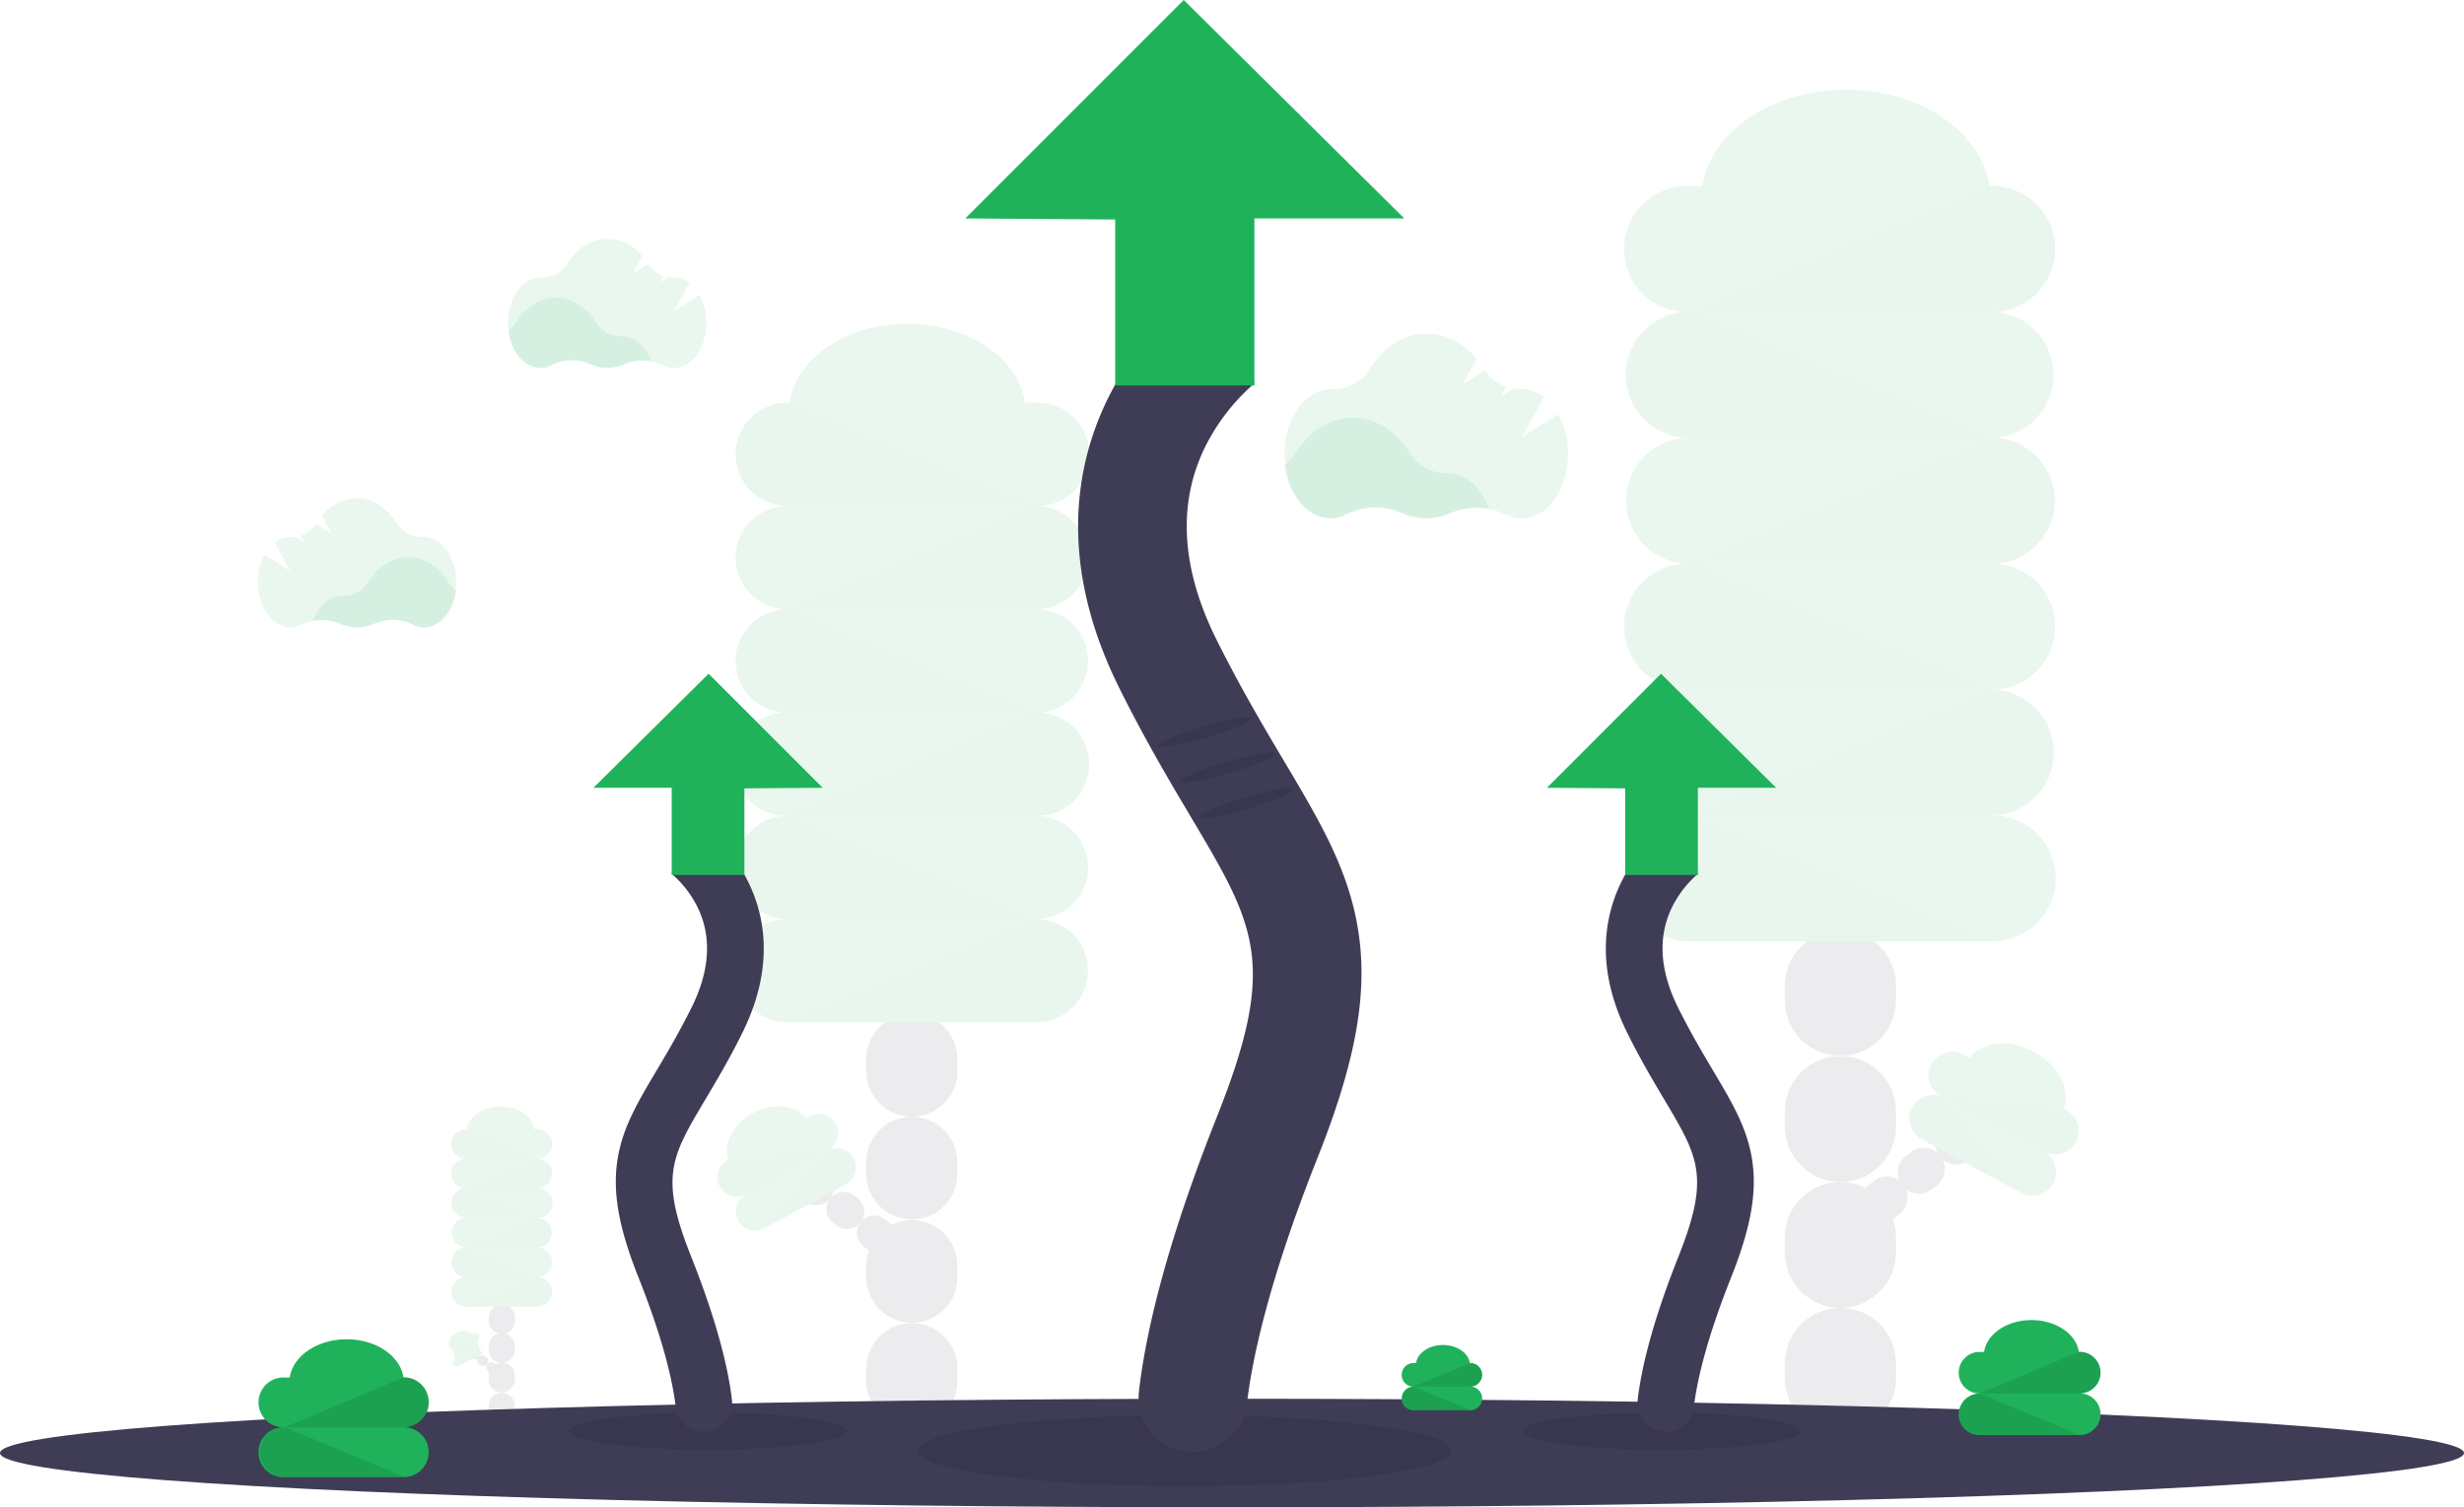 <svg xmlns="http://www.w3.org/2000/svg" id="Group_133" width="853.624" height="522.183" data-name="Group 133" viewBox="0 0 853.624 522.183"><defs><style>            .cls-1,.cls-6{fill:#1fb25a}.cls-1,.cls-3,.cls-5{opacity:.1}.cls-2{fill:#fbbebe}.cls-4{fill:#3f3d56}        </style></defs><path id="Path_960" d="M693.181 339.223a23.63 23.63 0 0 0-13.712 1.5 20.2 20.2 0 0 1-16.541-.074 23.107 23.107 0 0 0-19.362.376 11.971 11.971 0 0 1-5.576 1.4c-7.849 0-14.382-7.907-15.74-18.34a15.193 15.193 0 0 0 3.925-4.235c4.6-7.416 11.733-12.175 19.738-12.175s15.045 4.7 19.624 12.044a15.151 15.151 0 0 0 13.082 7.163h.2c6.275.027 11.688 5.039 14.362 12.341z" class="cls-1" data-name="Path 960" transform="translate(-177.245 -162.955)"></path><path id="Path_961" d="M717.067 299.988l-12.69 8.054 7.7-14.014a12.592 12.592 0 0 0-7.678-2.739h-.2a14.85 14.85 0 0 1-2.633-.188l-4.284 2.723 1.848-3.352a15.274 15.274 0 0 1-7.522-5.724l-7.7 4.906 4.906-8.839c-4.505-5.4-10.572-8.724-17.244-8.724-8 0-15.135 4.767-19.738 12.183a14.718 14.718 0 0 1-13.082 7.032h-.433c-8.839 0-16 10.024-16 22.379s7.163 22.379 16 22.379a12.035 12.035 0 0 0 5.576-1.39 23.074 23.074 0 0 1 19.362-.384 20.2 20.2 0 0 0 16.467.041 23.131 23.131 0 0 1 19.2.368 11.979 11.979 0 0 0 5.511 1.366c8.839 0 16-10.016 16-22.379a28.421 28.421 0 0 0-3.36-13.7z" class="cls-1" data-name="Path 961" transform="translate(-177.256 -156.466)"></path><path id="Path_963" d="M594.955 274.7a6.337 6.337 0 0 0-.679-2.134 4.846 4.846 0 0 0-1-1.047 6.54 6.54 0 0 0-2.126-1.325 2.649 2.649 0 0 0-2.453.278 3.222 3.222 0 0 0-1.063 2.216 5.47 5.47 0 0 0 .572 3.361 14.024 14.024 0 0 0 2.723 2.8 10.63 10.63 0 0 1 1.782 2.216 6.2 6.2 0 0 0 .818 1.186 1.529 1.529 0 0 0 1.284.507 2.216 2.216 0 0 0 1.047-.613c.384-.335 1.431-.948 1.464-1.488s-.818-1.423-.989-1.832a20.7 20.7 0 0 1-1.382-4.129z" class="cls-2" data-name="Path 963" transform="translate(-170.923 -156.089)"></path><g id="Group_130" class="cls-3" data-name="Group 130" transform="translate(248.559 112.165)"><path id="Path_966" d="M476.621 663.271v4.211a15.781 15.781 0 0 1-31.561 0v-4.211a15.781 15.781 0 0 1 31.561 0z" class="cls-4" data-name="Path 966" transform="translate(-393.493 -337.086)"></path><path id="Path_967" d="M445.06 579.973v-4.2a15.781 15.781 0 0 1 31.561 0v4.2a15.6 15.6 0 0 1-.679 4.563 15.772 15.772 0 0 1-30.883-4.562z" class="cls-4" data-name="Path 967" transform="translate(-393.493 -321.131)"></path><path id="Path_968" d="M476.621 619.481v4.211a15.781 15.781 0 0 1-31.561 0v-4.211a15.781 15.781 0 0 1 31.561 0z" class="cls-4" data-name="Path 968" transform="translate(-393.493 -329.101)"></path><path id="Path_969" d="M460.841 691.24a15.83 15.83 0 0 1 15.781 15.789v4.2a15.781 15.781 0 1 1-31.561 0v-4.2a15.83 15.83 0 0 1 15.781-15.789z" class="cls-4" data-name="Path 969" transform="translate(-393.493 -345.064)"></path><path id="Path_970" d="M445.06 579.78v3.8a15.772 15.772 0 0 0 30.883 4.554z" class="cls-5" data-name="Path 970" transform="translate(-393.493 -324.739)"></path><path id="Path_971" d="M445.06 623.53v3.81a15.781 15.781 0 0 0 30.883 4.563z" class="cls-5" data-name="Path 971" transform="translate(-393.493 -332.717)"></path><path id="Path_972" d="M445.06 667.29v3.8a15.781 15.781 0 0 0 30.883 4.563z" class="cls-5" data-name="Path 972" transform="translate(-393.493 -340.697)"></path><path id="Path_973" d="M445.06 711v3.8a15.772 15.772 0 0 0 30.883 4.562z" class="cls-5" data-name="Path 973" transform="translate(-393.493 -348.668)"></path><path id="Path_974" d="M404.242 626.142l1.259.965a5.961 5.961 0 0 0 8.487-8.177 5.832 5.832 0 0 0-1.2-1.259l-1.259-.948a5.964 5.964 0 0 0-7.285 9.444z" class="cls-4" data-name="Path 974" transform="translate(-385.626 -331.249)"></path><path id="Path_975" d="M424.618 626.783l1.259.973a5.964 5.964 0 1 1-7.285 9.444l-1.259-.973a5.964 5.964 0 1 1 7.285-9.444z" class="cls-4" data-name="Path 975" transform="translate(-388.013 -333.084)"></path><path id="Path_976" d="M437.7 636.883l1.259.973a5.964 5.964 0 0 1-7.285 9.444l-1.259-.973a5.964 5.964 0 0 1 7.285-9.444z" class="cls-4" data-name="Path 976" transform="translate(-390.399 -334.926)"></path><path id="Path_977" d="M450.784 646.983l1.259.973a5.964 5.964 0 1 1-7.285 9.444l-1.276-.973a5.964 5.964 0 1 1 7.285-9.444z" class="cls-4" data-name="Path 977" transform="translate(-392.782 -336.767)"></path><path id="Path_978" d="M404.9 627l1.145.875a5.961 5.961 0 0 0 8.487-8.177z" class="cls-5" data-name="Path 978" transform="translate(-386.17 -332.019)"></path><path id="Path_979" d="M418 637.1l1.145.875a5.961 5.961 0 0 0 8.487-8.176z" class="cls-5" data-name="Path 979" transform="translate(-388.559 -333.861)"></path><path id="Path_980" d="M431.08 647.2l1.137.875a5.961 5.961 0 0 0 8.5-8.177z" class="cls-5" data-name="Path 980" transform="translate(-390.944 -335.702)"></path><path id="Path_981" d="M407.506 366.771a17.888 17.888 0 1 0 0 35.776 17.89 17.89 0 1 0 0 35.768 17.89 17.89 0 0 0 0 35.78 17.888 17.888 0 1 0 0 35.776h86.278a17.888 17.888 0 1 0 0-35.776 17.889 17.889 0 1 0 0-35.778 17.89 17.89 0 1 0 0-35.77 17.888 17.888 0 1 0 0-35.776 17.889 17.889 0 1 0 0-35.778 17.89 17.89 0 1 0 0-35.77h-3.941c-2.265-15.388-19.624-27.358-40.776-27.358s-38.511 11.97-40.776 27.358h-.818a17.888 17.888 0 1 0 0 35.776 17.889 17.889 0 1 0 0 35.778z" class="cls-6" data-name="Path 981" transform="translate(-383.297 -267.86)"></path><path id="Path_982" d="M389.72 319.2a17.939 17.939 0 0 0 17.89 17.89h86.278l-85.755-35.77h-.523a17.939 17.939 0 0 0-17.89 17.88z" class="cls-5" data-name="Path 982" transform="translate(-383.402 -273.961)"></path><path id="Path_983" d="M515.136 363.01a17.988 17.988 0 0 1-17.89 17.89H411l85.763-35.78h.523a17.988 17.988 0 0 1 17.849 17.89z" class="cls-5" data-name="Path 983" transform="translate(-387.282 -281.948)"></path><path id="Path_984" d="M515.136 450.47a17.939 17.939 0 0 1-17.89 17.882H411l85.763-35.772h.523a17.939 17.939 0 0 1 17.85 17.89z" class="cls-5" data-name="Path 984" transform="translate(-387.282 -297.897)"></path><path id="Path_985" d="M515.136 538.01a17.939 17.939 0 0 1-17.89 17.882H411l85.763-35.772h.523a17.939 17.939 0 0 1 17.85 17.89z" class="cls-5" data-name="Path 985" transform="translate(-387.282 -313.86)"></path><path id="Path_986" d="M389.72 406.712a17.939 17.939 0 0 0 17.89 17.89h86.278l-85.755-35.772h-.523a17.939 17.939 0 0 0-17.89 17.882z" class="cls-5" data-name="Path 986" transform="translate(-383.402 -289.919)"></path><path id="Path_987" d="M389.72 494.22a17.988 17.988 0 0 0 17.89 17.89h86.278l-85.755-35.78h-.523a17.988 17.988 0 0 0-17.89 17.89z" class="cls-5" data-name="Path 987" transform="translate(-383.402 -305.875)"></path><path id="Path_988" d="M398.2 641.674l28.413-15.3a6.688 6.688 0 0 0-6.345-11.766 6.689 6.689 0 1 0-6.337-11.782l-1.3.7c-3.475-4.669-11.324-5.527-18.283-1.782s-10.556 10.768-8.577 16.238l-.253.139a6.689 6.689 0 1 0 6.337 11.782 6.691 6.691 0 1 0 6.345 11.787z" class="cls-6" data-name="Path 988" transform="translate(-381.992 -328.318)"></path><path id="Path_989" d="M382.824 630.559a6.713 6.713 0 0 0 9.06 2.723L420.272 618l-34.578 3.426-.172.09a6.713 6.713 0 0 0-2.698 9.043z" class="cls-5" data-name="Path 989" transform="translate(-382 -331.709)"></path><path id="Path_990" d="M432.728 620.636a6.7 6.7 0 0 1-2.715 9.06l-28.413 15.3 21.9-26.982.172-.1a6.713 6.713 0 0 1 9.06 2.723z" class="cls-5" data-name="Path 990" transform="translate(-385.568 -331.549)"></path></g><g id="Group_131" class="cls-3" data-name="Group 131" transform="translate(154.514 383.313)"><path id="Path_991" d="M294.12 712.777v1.2a4.53 4.53 0 0 1-9.051 0v-1.2a4.53 4.53 0 1 1 9.051 0z" class="cls-4" data-name="Path 991" transform="translate(-270.273 -619.279)"></path><path id="Path_992" d="M285.07 688.983v-1.21a4.53 4.53 0 0 1 9.051 0v1.21a4.375 4.375 0 0 1-.2 1.308 4.522 4.522 0 0 1-8.855-1.308z" class="cls-4" data-name="Path 992" transform="translate(-270.274 -614.789)"></path><path id="Path_993" d="M294.12 700.237v1.2a4.53 4.53 0 0 1-9.051 0v-1.2a4.53 4.53 0 1 1 9.051 0z" class="cls-4" data-name="Path 993" transform="translate(-270.273 -616.992)"></path><path id="Path_994" d="M289.6 720.83a4.538 4.538 0 0 1 4.522 4.53v1.2a4.53 4.53 0 1 1-9.051 0v-1.2a4.538 4.538 0 0 1 4.53-4.53z" class="cls-4" data-name="Path 994" transform="translate(-270.273 -621.609)"></path><path id="Path_995" d="M285.07 688.89v1.087a4.522 4.522 0 0 0 8.855 1.308z" class="cls-5" data-name="Path 995" transform="translate(-270.274 -615.784)"></path><path id="Path_996" d="M285.07 701.43v1.087a4.522 4.522 0 0 0 8.855 1.308z" class="cls-5" data-name="Path 996" transform="translate(-270.274 -618.071)"></path><path id="Path_997" d="M285.07 714v1.087a4.522 4.522 0 0 0 8.855 1.308z" class="cls-5" data-name="Path 997" transform="translate(-270.274 -620.363)"></path><path id="Path_998" d="M285.07 726.51v1.09a4.522 4.522 0 0 0 8.855 1.308z" class="cls-5" data-name="Path 998" transform="translate(-270.274 -622.644)"></path><path id="Path_999" d="M273.376 702.167l.36.286a1.709 1.709 0 0 0 2.453-2.347 1.634 1.634 0 0 0-.343-.368l-.36-.278a1.711 1.711 0 0 0-2.093 2.706z" class="cls-4" data-name="Path 999" transform="translate(-268.023 -617.646)"></path><path id="Path_1000" d="M279.215 702.36l.36.278a1.709 1.709 0 1 1-2.085 2.706l-.368-.278a1.711 1.711 0 0 1 2.093-2.706z" class="cls-4" data-name="Path 1000" transform="translate(-268.703 -618.175)"></path><path id="Path_1001" d="M282.975 705.257l.36.278a1.708 1.708 0 1 1-2.085 2.706l-.36-.278a1.709 1.709 0 0 1 2.085-2.706z" class="cls-4" data-name="Path 1001" transform="translate(-269.397 -618.709)"></path><path id="Path_1002" d="M286.725 708.157l.36.278a1.709 1.709 0 1 1-2.085 2.707l-.36-.278a1.709 1.709 0 0 1 2.085-2.706z" class="cls-4" data-name="Path 1002" transform="translate(-270.081 -619.238)"></path><path id="Path_1003" d="M273.56 702.423l.327.253a1.709 1.709 0 0 0 2.453-2.347z" class="cls-5" data-name="Path 1003" transform="translate(-268.175 -617.87)"></path><path id="Path_1004" d="M277.32 705.313l.327.253a1.709 1.709 0 0 0 2.453-2.347z" class="cls-5" data-name="Path 1004" transform="translate(-268.86 -618.397)"></path><path id="Path_1005" d="M281.07 708.211l.327.245a1.709 1.709 0 0 0 2.4-.3 1.733 1.733 0 0 0 0-2.044z" class="cls-5" data-name="Path 1005" transform="translate(-269.544 -618.924)"></path><path id="Path_1006" d="M274.337 627.828a5.127 5.127 0 0 0 0 10.253 5.135 5.135 0 0 0 0 10.261 5.127 5.127 0 0 0 0 10.253 5.127 5.127 0 0 0 0 10.253h24.733a5.127 5.127 0 0 0 0-10.253 5.127 5.127 0 0 0 0-10.253 5.135 5.135 0 0 0 0-10.261 5.127 5.127 0 1 0 0-10.253 5.127 5.127 0 0 0 0-10.253 5.127 5.127 0 0 0 0-10.253h-1.128c-.654-4.407-5.634-7.841-11.692-7.841s-11.038 3.434-11.684 7.841h-.229a5.127 5.127 0 0 0 0 10.253 5.127 5.127 0 1 0 0 10.253z" class="cls-6" data-name="Path 1006" transform="translate(-267.382 -599.48)"></path><path id="Path_1007" d="M269.21 614.2a5.143 5.143 0 0 0 5.127 5.127h24.733l-24.578-10.257h-.155a5.143 5.143 0 0 0-5.127 5.127z" class="cls-5" data-name="Path 1007" transform="translate(-267.382 -601.229)"></path><path id="Path_1008" d="M305.16 626.737a5.143 5.143 0 0 1-5.127 5.127H275.3l24.578-10.253h.155a5.143 5.143 0 0 1 5.127 5.127z" class="cls-5" data-name="Path 1008" transform="translate(-268.492 -603.516)"></path><path id="Path_1009" d="M305.16 651.855a5.151 5.151 0 0 1-5.127 5.127H275.3l24.578-10.261h.155a5.151 5.151 0 0 1 5.127 5.135z" class="cls-5" data-name="Path 1009" transform="translate(-268.492 -608.094)"></path><path id="Path_1010" d="M305.16 676.907a5.143 5.143 0 0 1-5.127 5.127H275.3l24.578-10.253h.155a5.143 5.143 0 0 1 5.127 5.127z" class="cls-5" data-name="Path 1010" transform="translate(-268.492 -612.664)"></path><path id="Path_1011" d="M269.21 639.277a5.143 5.143 0 0 0 5.127 5.127h24.733l-24.578-10.254h-.155a5.143 5.143 0 0 0-5.127 5.127z" class="cls-5" data-name="Path 1011" transform="translate(-267.382 -605.802)"></path><path id="Path_1012" d="M269.21 664.367a5.143 5.143 0 0 0 5.127 5.127h24.733l-24.578-10.254h-.155a5.143 5.143 0 0 0-5.127 5.127z" class="cls-5" data-name="Path 1012" transform="translate(-267.382 -610.377)"></path><path id="Path_1013" d="M271.859 706.627l8.176-4.391a4.268 4.268 0 0 1-1.035-5.969 1.913 1.913 0 0 0-2.6-.777l-.368.2c-1-1.333-3.271-1.586-5.241-.507s-3.025 3.083-2.453 4.652l-.074.041a4.268 4.268 0 0 1 1.038 5.969 1.922 1.922 0 0 0 2.557.782z" class="cls-6" data-name="Path 1013" transform="translate(-267.194 -616.808)"></path><path id="Path_1014" d="M267.224 703.445a1.922 1.922 0 0 0 2.6.818L278 699.88l-9.951.916H268a1.921 1.921 0 0 0-.777 2.649z" class="cls-5" data-name="Path 1014" transform="translate(-266.974 -617.788)"></path><path id="Path_1015" d="M281.533 700.6a1.93 1.93 0 0 1-.777 2.6l-8.176 4.383 6.271-7.735h.049a1.93 1.93 0 0 1 2.633.752z" class="cls-5" data-name="Path 1015" transform="translate(-267.996 -617.737)"></path></g><g id="Group_132" class="cls-3" data-name="Group 132" transform="translate(562.686 31.103)"><path id="Path_1016" d="M834.26 650.709v5.127a19.239 19.239 0 0 0 38.479 0v-5.127a19.239 19.239 0 0 0-38.479 0z" class="cls-4" data-name="Path 1016" transform="translate(-778.591 -253.104)"></path><path id="Path_1017" d="M872.738 549.166v-5.127a19.239 19.239 0 0 0-38.479 0v5.127a18.91 18.91 0 0 0 .818 5.56 19.231 19.231 0 0 0 37.612-5.56z" class="cls-4" data-name="Path 1017" transform="translate(-778.592 -233.652)"></path><path id="Path_1018" d="M834.26 597.369v5.131a19.239 19.239 0 0 0 38.479 0v-5.135a19.239 19.239 0 0 0-38.479 0z" class="cls-4" data-name="Path 1018" transform="translate(-778.591 -243.377)"></path><path id="Path_1019" d="M853.5 684.8a19.3 19.3 0 0 0-19.239 19.239v5.127a19.239 19.239 0 0 0 38.479 0v-5.127A19.288 19.288 0 0 0 853.5 684.8z" class="cls-4" data-name="Path 1019" transform="translate(-778.591 -262.829)"></path><path id="Path_1020" d="M872.932 548.93v4.636a19.231 19.231 0 0 1-37.612 5.56z" class="cls-5" data-name="Path 1020" transform="translate(-778.785 -238.052)"></path><path id="Path_1021" d="M872.932 602.27v4.636a19.231 19.231 0 0 1-37.612 5.56z" class="cls-5" data-name="Path 1021" transform="translate(-778.785 -247.779)"></path><path id="Path_1022" d="M872.932 655.6v4.636a19.231 19.231 0 0 1-37.612 5.56z" class="cls-5" data-name="Path 1022" transform="translate(-778.785 -257.504)"></path><path id="Path_1023" d="M872.932 708.93v4.636a19.231 19.231 0 0 1-37.612 5.56z" class="cls-5" data-name="Path 1023" transform="translate(-778.785 -267.229)"></path><path id="Path_1024" d="M927.5 605.435l-1.537 1.186a7.269 7.269 0 0 1-10.351-9.984 7.031 7.031 0 0 1 1.472-1.529l1.537-1.186a7.27 7.27 0 0 1 8.88 11.513z" class="cls-4" data-name="Path 1024" transform="translate(-793.178 -245.981)"></path><path id="Path_1025" d="M902.624 606.229l-1.529 1.169a7.269 7.269 0 1 0 8.88 11.5l1.529-1.177a7.27 7.27 0 1 0-8.88-11.512z" class="cls-4" data-name="Path 1025" transform="translate(-790.235 -248.222)"></path><path id="Path_1026" d="M886.672 618.542l-1.537 1.186a7.269 7.269 0 1 0 8.88 11.5l1.537-1.177a7.27 7.27 0 1 0-8.88-11.513z" class="cls-4" data-name="Path 1026" transform="translate(-787.325 -250.47)"></path><path id="Path_1027" d="M870.748 630.825L869.219 632a7.27 7.27 0 1 0 8.88 11.512l1.529-1.186a7.269 7.269 0 1 0-8.88-11.5z" class="cls-4" data-name="Path 1027" transform="translate(-784.45 -252.688)"></path><path id="Path_1028" d="M927.349 606.492l-1.39 1.071a7.269 7.269 0 0 1-10.351-9.983z" class="cls-5" data-name="Path 1028" transform="translate(-793.178 -246.924)"></path><path id="Path_1029" d="M911.41 618.8l-1.382 1.063a7.269 7.269 0 0 1-10.319-9.975z" class="cls-5" data-name="Path 1029" transform="translate(-790.288 -249.169)"></path><path id="Path_1030" d="M895.442 631.1l-1.39 1.071A7.269 7.269 0 0 1 883.7 622.2z" class="cls-5" data-name="Path 1030" transform="translate(-787.362 -251.413)"></path><path id="Path_1031" d="M893.675 289.282a21.807 21.807 0 0 1 0 43.613 21.8 21.8 0 1 1 0 43.609 21.807 21.807 0 0 1 0 43.6 21.807 21.807 0 1 1 0 43.613H788.5a21.807 21.807 0 0 1 0-43.613 21.8 21.8 0 1 1 0-43.609 21.807 21.807 0 1 1 0-43.6 21.807 21.807 0 0 1 0-43.613 21.8 21.8 0 1 1 0-43.609 21.807 21.807 0 1 1 0-43.6h4.808c2.764-18.757 23.957-33.352 49.7-33.352s46.941 14.6 49.7 33.352h.957a21.8 21.8 0 1 1 0 43.609 21.807 21.807 0 0 1 0 43.6z" class="cls-6" data-name="Path 1031" transform="translate(-766.176 -168.72)"></path><path id="Path_1032" d="M920.453 231.317a21.864 21.864 0 0 1-21.8 21.8H793.48l104.528-43.607h.646a21.864 21.864 0 0 1 21.799 21.807z" class="cls-5" data-name="Path 1032" transform="translate(-771.155 -176.158)"></path><path id="Path_1033" d="M767.6 284.647a21.864 21.864 0 0 0 21.807 21.8h105.166L790.044 262.84h-.638a21.872 21.872 0 0 0-21.806 21.807z" class="cls-5" data-name="Path 1033" transform="translate(-766.436 -185.883)"></path><path id="Path_1034" d="M767.6 391.309a21.872 21.872 0 0 0 21.807 21.807h105.166L790.044 369.51h-.638a21.864 21.864 0 0 0-21.807 21.8z" class="cls-5" data-name="Path 1034" transform="translate(-766.436 -205.335)"></path><path id="Path_1035" d="M767.6 497.977a21.872 21.872 0 0 0 21.807 21.807h105.166L790.044 476.17h-.638a21.872 21.872 0 0 0-21.806 21.807z" class="cls-5" data-name="Path 1035" transform="translate(-766.436 -224.784)"></path><path id="Path_1036" d="M920.453 337.977a21.864 21.864 0 0 1-21.8 21.807H793.48l104.528-43.614h.646a21.864 21.864 0 0 1 21.799 21.807z" class="cls-5" data-name="Path 1036" transform="translate(-771.155 -195.608)"></path><path id="Path_1037" d="M920.453 444.647a21.864 21.864 0 0 1-21.8 21.8H793.48l104.528-43.607h.646a21.864 21.864 0 0 1 21.799 21.807z" class="cls-5" data-name="Path 1037" transform="translate(-771.155 -215.059)"></path><path id="Path_1038" d="M925.432 624.357L890.8 605.715a8.176 8.176 0 0 1 7.735-14.358A8.176 8.176 0 1 1 906.258 577l1.586.818c4.235-5.724 13.794-6.737 22.273-2.175s12.878 13.131 10.458 19.8l.319.172a8.176 8.176 0 1 1-7.735 14.358 8.176 8.176 0 1 1-7.727 14.391z" class="cls-6" data-name="Path 1038" transform="translate(-788.212 -242.401)"></path><path id="Path_1039" d="M946.814 610.822a8.176 8.176 0 0 1-11.046 3.271L901.14 595.45l42.15 4.17.213.114a8.177 8.177 0 0 1 3.312 11.087z" class="cls-5" data-name="Path 1039" transform="translate(-790.787 -246.535)"></path><path id="Path_1040" d="M887.674 598.735a8.176 8.176 0 0 0 3.311 11.046l34.635 18.642-26.7-32.886-.2-.115a8.176 8.176 0 0 0-11.046 3.313z" class="cls-5" data-name="Path 1040" transform="translate(-788.155 -246.354)"></path></g><ellipse id="Ellipse_60" cx="426.812" cy="18.806" class="cls-4" data-name="Ellipse 60" rx="426.812" ry="18.806" transform="translate(0 484.571)"></ellipse><ellipse id="Ellipse_61" cx="92.394" cy="12.322" class="cls-5" data-name="Ellipse 61" rx="92.394" ry="12.322" transform="translate(318.065 490.237)"></ellipse><path id="Path_1041" d="M578.159 655.451a18.806 18.806 0 0 1-22.289-20.507c2.142-18.937 8.806-49.443 27.031-95.239 21.128-53.1 13.508-65.927-9.133-104-7.31-12.306-15.6-26.246-24.529-44.153-23.025-46-14.276-81.454-2.911-103.032 12.085-22.968 29.37-35 31.3-36.3l17.841 29.517-1.635 1.635c-.041 0 .818 0 2.06 2.265a71.308 71.308 0 0 0-16.9 21.643c-9.893 19.812-8.585 42.518 3.884 67.431 8.348 16.7 16.263 30.016 23.246 41.765 12.543 21.1 22.444 37.759 25.723 58.8 3.393 21.774-.818 45.2-13.974 78.331-17.342 43.572-22.894 70.841-24.587 85.477a18.847 18.847 0 0 1-15.1 16.353z" class="cls-4" data-name="Path 1041" transform="translate(-161.298 -152.843)"></path><path id="Path_1042" d="M409 75.673L484.673 0l76.409 75.673h-51.928v57.865h-48.225v-57.5z" class="cls-6" data-name="Path 1042" transform="translate(-74.582)"></path><ellipse id="Ellipse_62" cx="48.241" cy="6.435" class="cls-5" data-name="Ellipse 62" rx="48.241" ry="6.435" transform="translate(527.383 489.37)"></ellipse><path id="Path_1043" d="M781.04 690.138a9.812 9.812 0 0 1-11.635-10.7c1.112-9.885 4.6-25.813 14.113-49.721 11.03-27.726 7.048-34.423-4.767-54.308-3.818-6.418-8.176-13.7-12.829-23.058-12-24.014-7.441-42.518-1.5-53.785a54.685 54.685 0 0 1 16.348-18.956l9.313 15.413-.867.818s.442 0 1.079 1.186a37.187 37.187 0 0 0-8.831 11.3c-5.159 10.343-4.472 22.191 2.036 35.208 4.358 8.716 8.487 15.674 12.134 21.807 6.541 11.014 11.717 19.713 13.434 30.7 1.766 11.365-.417 23.6-7.3 40.882-9.051 22.747-11.954 36.982-12.837 44.627a9.812 9.812 0 0 1-7.882 8.544z" class="cls-4" data-name="Path 1043" transform="translate(-202.072 -194.308)"></path><path id="Path_1044" d="M655.44 324.969l39.509-39.509 39.9 39.509h-27.112v30.212h-25.184v-30.016z" class="cls-6" data-name="Path 1044" transform="translate(-119.521 -52.054)"></path><ellipse id="Ellipse_63" cx="48.241" cy="6.435" class="cls-5" data-name="Ellipse 63" rx="48.241" ry="6.435" transform="translate(197.053 489.37)"></ellipse><path id="Path_1045" d="M367.529 690.138a9.812 9.812 0 0 0 11.635-10.7c-1.112-9.885-4.6-25.813-14.113-49.721-11.03-27.726-7.048-34.423 4.767-54.308 3.818-6.418 8.176-13.7 12.829-23.058 12-24.014 7.441-42.518 1.5-53.785A54.684 54.684 0 0 0 367.8 479.61l-9.313 15.413.867.818s-.442 0-1.079 1.186a37.187 37.187 0 0 1 8.831 11.3c5.159 10.343 4.473 22.191-2.036 35.208-4.358 8.716-8.487 15.674-12.134 21.807-6.541 11.014-11.717 19.713-13.434 30.7-1.766 11.365.417 23.6 7.3 40.882 9.051 22.747 11.954 36.982 12.837 44.627a9.812 9.812 0 0 0 7.882 8.544z" class="cls-4" data-name="Path 1045" transform="translate(-125.579 -194.308)"></path><path id="Path_1046" d="M330.85 324.969l-39.509-39.509-39.9 39.509h27.113v30.212h25.184v-30.016z" class="cls-6" data-name="Path 1046" transform="translate(-45.851 -52.054)"></path><ellipse id="Ellipse_65" cx="17.171" cy="2.044" class="cls-5" data-name="Ellipse 65" rx="17.171" ry="2.044" transform="rotate(-16.49 1085.39 -1252.632)"></ellipse><ellipse id="Ellipse_66" cx="17.171" cy="2.044" class="cls-5" data-name="Ellipse 66" rx="17.171" ry="2.044" transform="rotate(-16.49 1131.78 -1274.707)"></ellipse><ellipse id="Ellipse_67" cx="17.171" cy="2.044" class="cls-5" data-name="Ellipse 67" rx="17.171" ry="2.044" transform="rotate(-16.49 1177.379 -1291.168)"></ellipse><path id="Path_1047" d="M949.793 729.836h-34.734a7.2 7.2 0 0 1 0-14.407 7.2 7.2 0 1 1 0-14.4h1.586c.908-6.2 7.9-11.022 16.4-11.03s15.535 4.808 16.427 11h.319a7.2 7.2 0 1 1 0 14.4 7.2 7.2 0 0 1 0 14.407z" class="cls-6" data-name="Path 1047" transform="translate(-229.282 -232.673)"></path><path id="Path_1048" d="M958.651 710.678a7.212 7.212 0 0 1-7.2 7.2H916.73l34.5-14.431h.213a7.22 7.22 0 0 1 7.2 7.228z" class="cls-5" data-name="Path 1048" transform="translate(-230.944 -235.126)"></path><path id="Path_1049" d="M908.17 728.4a7.22 7.22 0 0 0 7.2 7.2h34.734l-34.526-14.37h-.188a7.228 7.228 0 0 0-7.22 7.17z" class="cls-5" data-name="Path 1049" transform="translate(-229.384 -238.368)"></path><path id="Path_1050" d="M695.692 723.158h-19.714a4.088 4.088 0 0 1 0-8.177 4.088 4.088 0 1 1 0-8.176h.908c.507-3.516 4.481-6.255 9.3-6.255s8.8 2.723 9.321 6.239h.18a4.088 4.088 0 1 1 0 8.176 4.088 4.088 0 0 1 0 8.177z" class="cls-6" data-name="Path 1050" transform="translate(-186.297 -234.597)"></path><path id="Path_1051" d="M700.692 712.288a4.088 4.088 0 0 1-4.088 4.088H676.89l19.624-8.176h.09a4.088 4.088 0 0 1 4.088 4.088z" class="cls-5" data-name="Path 1051" transform="translate(-187.209 -235.992)"></path><path id="Path_1052" d="M672.05 722.318a4.088 4.088 0 0 0 4.088 4.088h19.705l-19.623-8.176h-.12a4.088 4.088 0 0 0-4.047 4.088z" class="cls-5" data-name="Path 1052" transform="translate(-186.326 -237.821)"></path><path id="Path_1053" d="M238.163 745.913h-41.7a8.643 8.643 0 1 1 0-17.277 8.643 8.643 0 1 1 0-17.277h1.9c1.087-7.432 9.485-13.221 19.681-13.229s18.6 5.764 19.705 13.189h.376a8.643 8.643 0 0 1 0 17.277 8.643 8.643 0 0 1 0 17.277z" class="cls-6" data-name="Path 1053" transform="translate(-97.978 -234.156)"></path><path id="Path_1054" d="M248.776 722.935a8.659 8.659 0 0 1-8.626 8.642h-41.7l41.389-17.318h.253a8.675 8.675 0 0 1 8.684 8.676z" class="cls-5" data-name="Path 1054" transform="translate(-99.964 -237.097)"></path><path id="Path_1055" d="M188.22 744.15a8.667 8.667 0 0 0 8.651 8.626h41.7l-41.43-17.236h-.253a8.675 8.675 0 0 0-8.668 8.61z" class="cls-5" data-name="Path 1055" transform="translate(-98.099 -240.978)"></path><path id="Path_1056" d="M342.929 278.822a16.614 16.614 0 0 0-9.64 1.03 14.121 14.121 0 0 1-11.529 0 16.189 16.189 0 0 0-13.557.262 8.413 8.413 0 0 1-3.9.981c-5.495 0-10.065-5.535-11.014-12.845a10.581 10.581 0 0 0 2.747-2.96c3.222-5.192 8.176-8.52 13.81-8.52s10.539 3.271 13.761 8.43a10.629 10.629 0 0 0 9.125 5.012h.147c4.376-.012 8.162 3.5 10.05 8.61z" class="cls-1" data-name="Path 1056" transform="translate(-117.259 -153.673)"></path><path id="Path_1057" d="M359.628 251.354l-8.88 5.634 5.388-9.812a8.741 8.741 0 0 0-5.372-1.921h-.139a9.813 9.813 0 0 1-1.84-.131l-3.017 1.905 1.292-2.347a10.736 10.736 0 0 1-5.266-4l-5.4 3.426 3.4-6.19a15.778 15.778 0 0 0-12.068-6.1c-5.6 0-10.629 3.328-13.818 8.52a10.343 10.343 0 0 1-9.133 4.906h-.27c-6.181 0-11.2 7.015-11.2 15.666s5.02 15.666 11.2 15.666a8.315 8.315 0 0 0 3.9-.981 16.189 16.189 0 0 1 13.557-.262 14.309 14.309 0 0 0 5.8 1.243 14.137 14.137 0 0 0 5.724-1.218 16.181 16.181 0 0 1 13.434.262 8.373 8.373 0 0 0 3.859.957c6.19 0 11.2-7.015 11.2-15.666a19.909 19.909 0 0 0-2.347-9.558z" class="cls-1" data-name="Path 1057" transform="translate(-117.26 -149.123)"></path><path id="Path_1058" d="M210.62 388.822a16.615 16.615 0 0 1 9.6 1.03 14.1 14.1 0 0 0 11.521 0 16.189 16.189 0 0 1 13.557.262 8.438 8.438 0 0 0 3.9.981c5.495 0 10.073-5.535 11.022-12.845a10.457 10.457 0 0 1-2.747-2.96c-3.222-5.192-8.217-8.52-13.818-8.52s-10.531 3.271-13.753 8.43a10.629 10.629 0 0 1-9.158 5h-.144c-4.346 0-8.14 3.512-9.98 8.622z" class="cls-1" data-name="Path 1058" transform="translate(-102.184 -173.732)"></path><path id="Path_1059" d="M189.618 361.352l8.88 5.634-5.4-9.812a8.757 8.757 0 0 1 5.372-1.921h.147a9.811 9.811 0 0 0 1.84-.131l3.009 1.905-1.292-2.347a10.752 10.752 0 0 0 5.274-4l5.388 3.418-3.41-6.19a15.794 15.794 0 0 1 12.077-6.1c5.6 0 10.589 3.328 13.818 8.52a10.335 10.335 0 0 0 9.133 4.906h.294c6.19 0 11.2 7.015 11.2 15.666s-5.012 15.666-11.2 15.666a8.364 8.364 0 0 1-3.9-.981 16.19 16.19 0 0 0-13.557-.262 14.267 14.267 0 0 1-5.789 1.243 14.08 14.08 0 0 1-5.724-1.218 16.2 16.2 0 0 0-13.442.262 8.349 8.349 0 0 1-3.859.957c-6.181 0-11.2-7.015-11.2-15.666a19.909 19.909 0 0 1 2.338-9.55z" class="cls-1" data-name="Path 1059" transform="translate(-97.927 -169.18)"></path></svg>